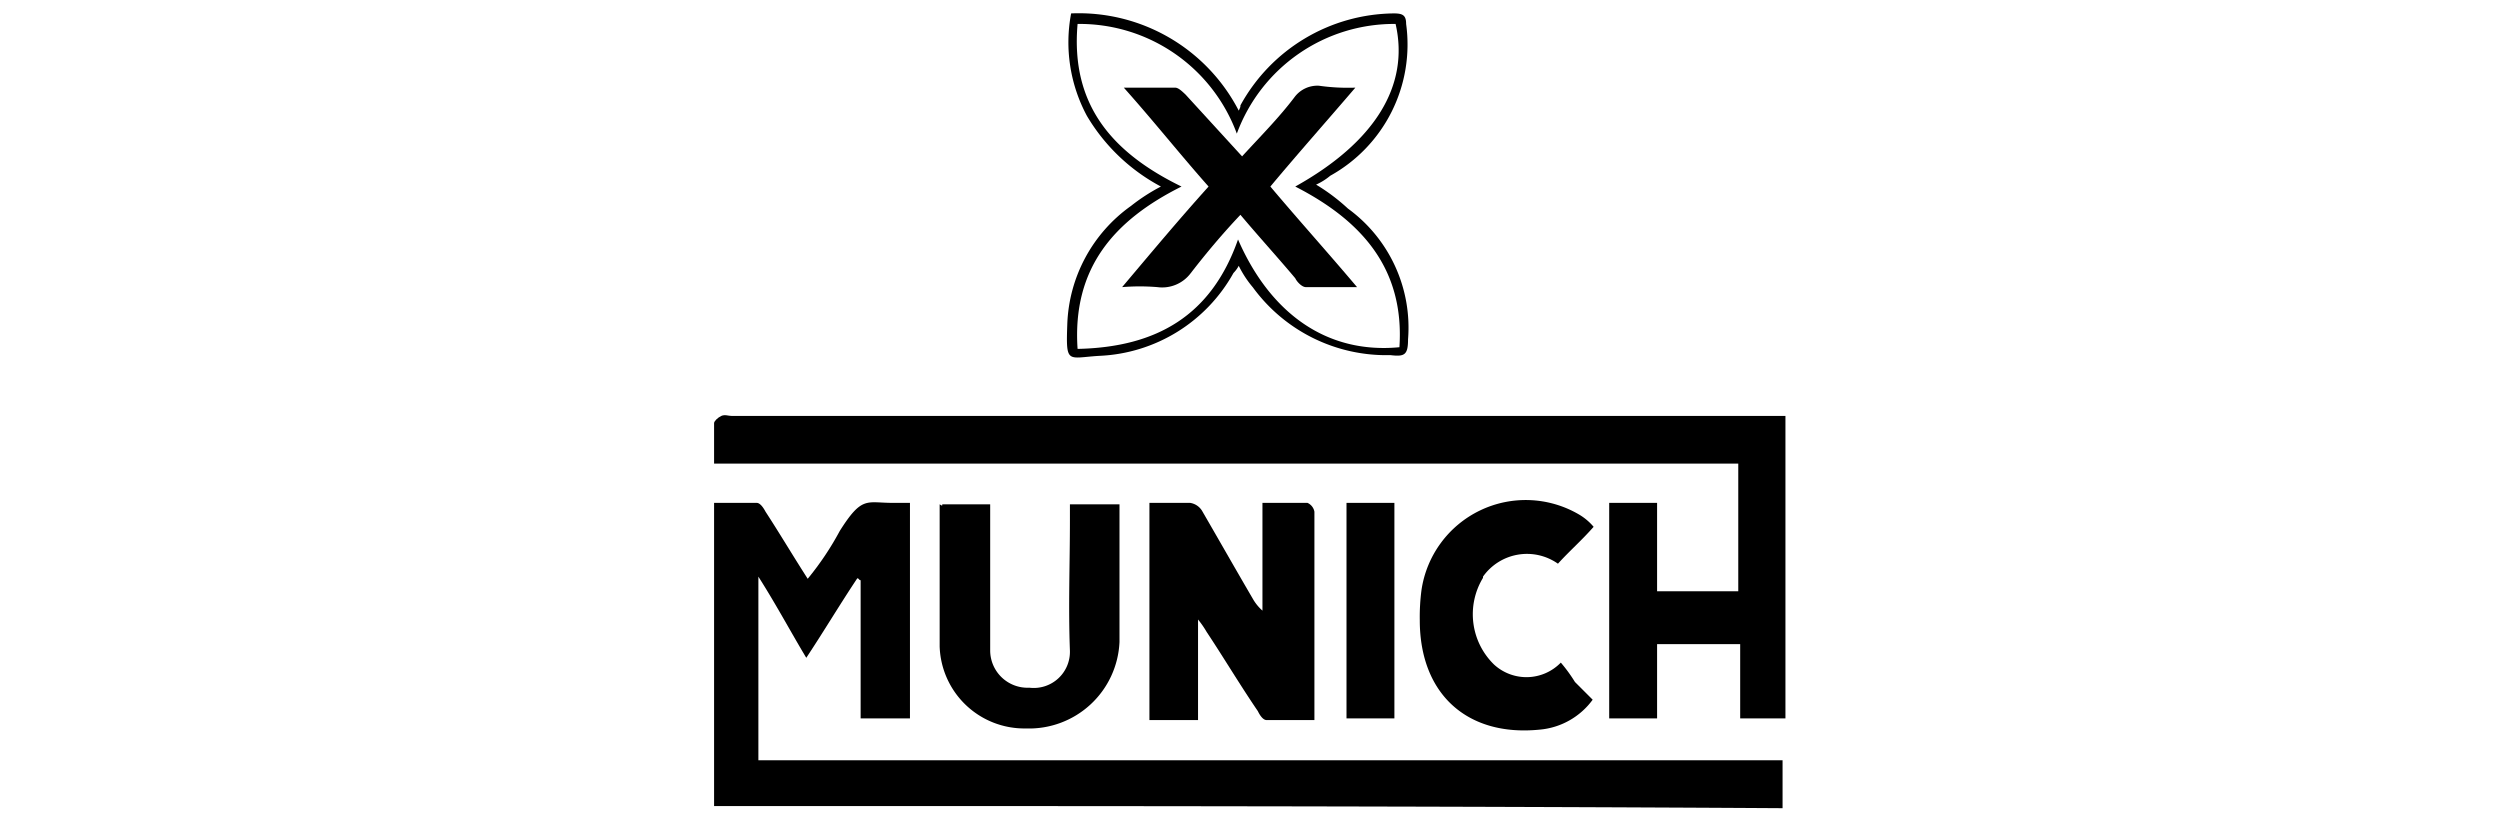 <svg id="Layer_1" data-name="Layer 1" xmlns="http://www.w3.org/2000/svg" viewBox="0 0 104.4 34.3"><path d="M29.82,33.66V21H31.6c.15,0,.29.22.37.37.58.89,1.1,1.77,1.76,2.8a12.25,12.25,0,0,0,1.34-2C36,20.7,36.18,21,37.28,21H38v9H35.94V24.23c-.07,0-.07-.08-.14-.08-.74,1.11-1.4,2.22-2.13,3.32-.66-1.1-1.25-2.21-2-3.39v7.67H74.44v2C59.69,33.66,44.8,33.66,29.82,33.66Z"/><path d="M67.2,21h2v3.69h3.39V19.36H29.82V17.67c0-.08.15-.23.3-.3s.3,0,.44,0h44V30H72.67V26.9H69.2V30h-2Z"/><path d="M48,21h1.7a.71.71,0,0,1,.52.37c.73,1.26,1.4,2.44,2.13,3.69a1.92,1.92,0,0,0,.37.44V21H54.6a.5.5,0,0,1,.29.37v8.7h-2c-.15,0-.29-.22-.36-.37-.75-1.1-1.41-2.21-2.14-3.31a4,4,0,0,0-.36-.52v4.2H48Z"/><path d="M39.35,21.06h2v6.12a1.56,1.56,0,0,0,1.59,1.54H43a1.51,1.51,0,0,0,1.68-1.54c-.07-1.85,0-3.62,0-5.46v-.66h2.07v5.75a3.78,3.78,0,0,1-3.91,3.61A3.54,3.54,0,0,1,39.24,27V21.06C39.35,21.13,39.35,21.13,39.35,21.06Z"/><path d="M66.55,22c-.52.59-1,1-1.49,1.54a2.25,2.25,0,0,0-3.13.54l0,.05a2.93,2.93,0,0,0,.46,3.62,2,2,0,0,0,2.79-.08,6.42,6.42,0,0,1,.59.81l.74.74a3.07,3.07,0,0,1-2.22,1.25c-3,.3-5-1.47-5-4.57a8.65,8.65,0,0,1,.07-1.25,4.4,4.4,0,0,1,6.57-3.17A2.37,2.37,0,0,1,66.55,22Z"/><path d="M51.73,11.1a1.29,1.29,0,0,1-.22.3,6.74,6.74,0,0,1-5.6,3.46c-1.34.08-1.4.37-1.34-1.32A6.33,6.33,0,0,1,47.23,8.6a7.86,7.86,0,0,1,1.25-.81,7.9,7.9,0,0,1-3.09-2.95A6.49,6.49,0,0,1,44.73.56a7.52,7.52,0,0,1,7,4.06c.07-.15.07-.15.07-.22A7.39,7.39,0,0,1,58.21.56c.37,0,.51.08.51.44a6.27,6.27,0,0,1-3.17,6.34,2.55,2.55,0,0,1-.59.37,8.12,8.12,0,0,1,1.33,1,6.15,6.15,0,0,1,2.51,5.46c0,.66-.15.73-.74.66A6.9,6.9,0,0,1,52.32,12,4.36,4.36,0,0,1,51.73,11.1Zm6.71,3.4c.22-3.32-1.62-5.31-4.35-6.71C57.41,5.94,58.87,3.58,58.28,1a7,7,0,0,0-6.63,4.58A7,7,0,0,0,45,1c-.3,3.4,1.47,5.39,4.34,6.79-2.8,1.4-4.57,3.39-4.34,6.78,3.31-.07,5.59-1.4,6.7-4.57C53.05,13.1,55.42,14.79,58.44,14.5Z"/><path d="M56.23,21h2v9h-2Z"/><path d="M56.6,3.66c-1.26,1.47-2.44,2.8-3.55,4.13,1.18,1.4,2.37,2.72,3.62,4.2H54.53c-.16,0-.37-.22-.44-.37-.74-.88-1.55-1.77-2.29-2.65-.73.77-1.42,1.59-2.07,2.43a1.49,1.49,0,0,1-1.4.59,9,9,0,0,0-1.47,0c1.25-1.48,2.35-2.8,3.61-4.2-1.18-1.33-2.29-2.73-3.54-4.13h2.14c.14,0,.29.15.44.29l2.36,2.58c.74-.81,1.55-1.62,2.21-2.5a1.19,1.19,0,0,1,1-.45A8.56,8.56,0,0,0,56.6,3.66Z"/></svg>